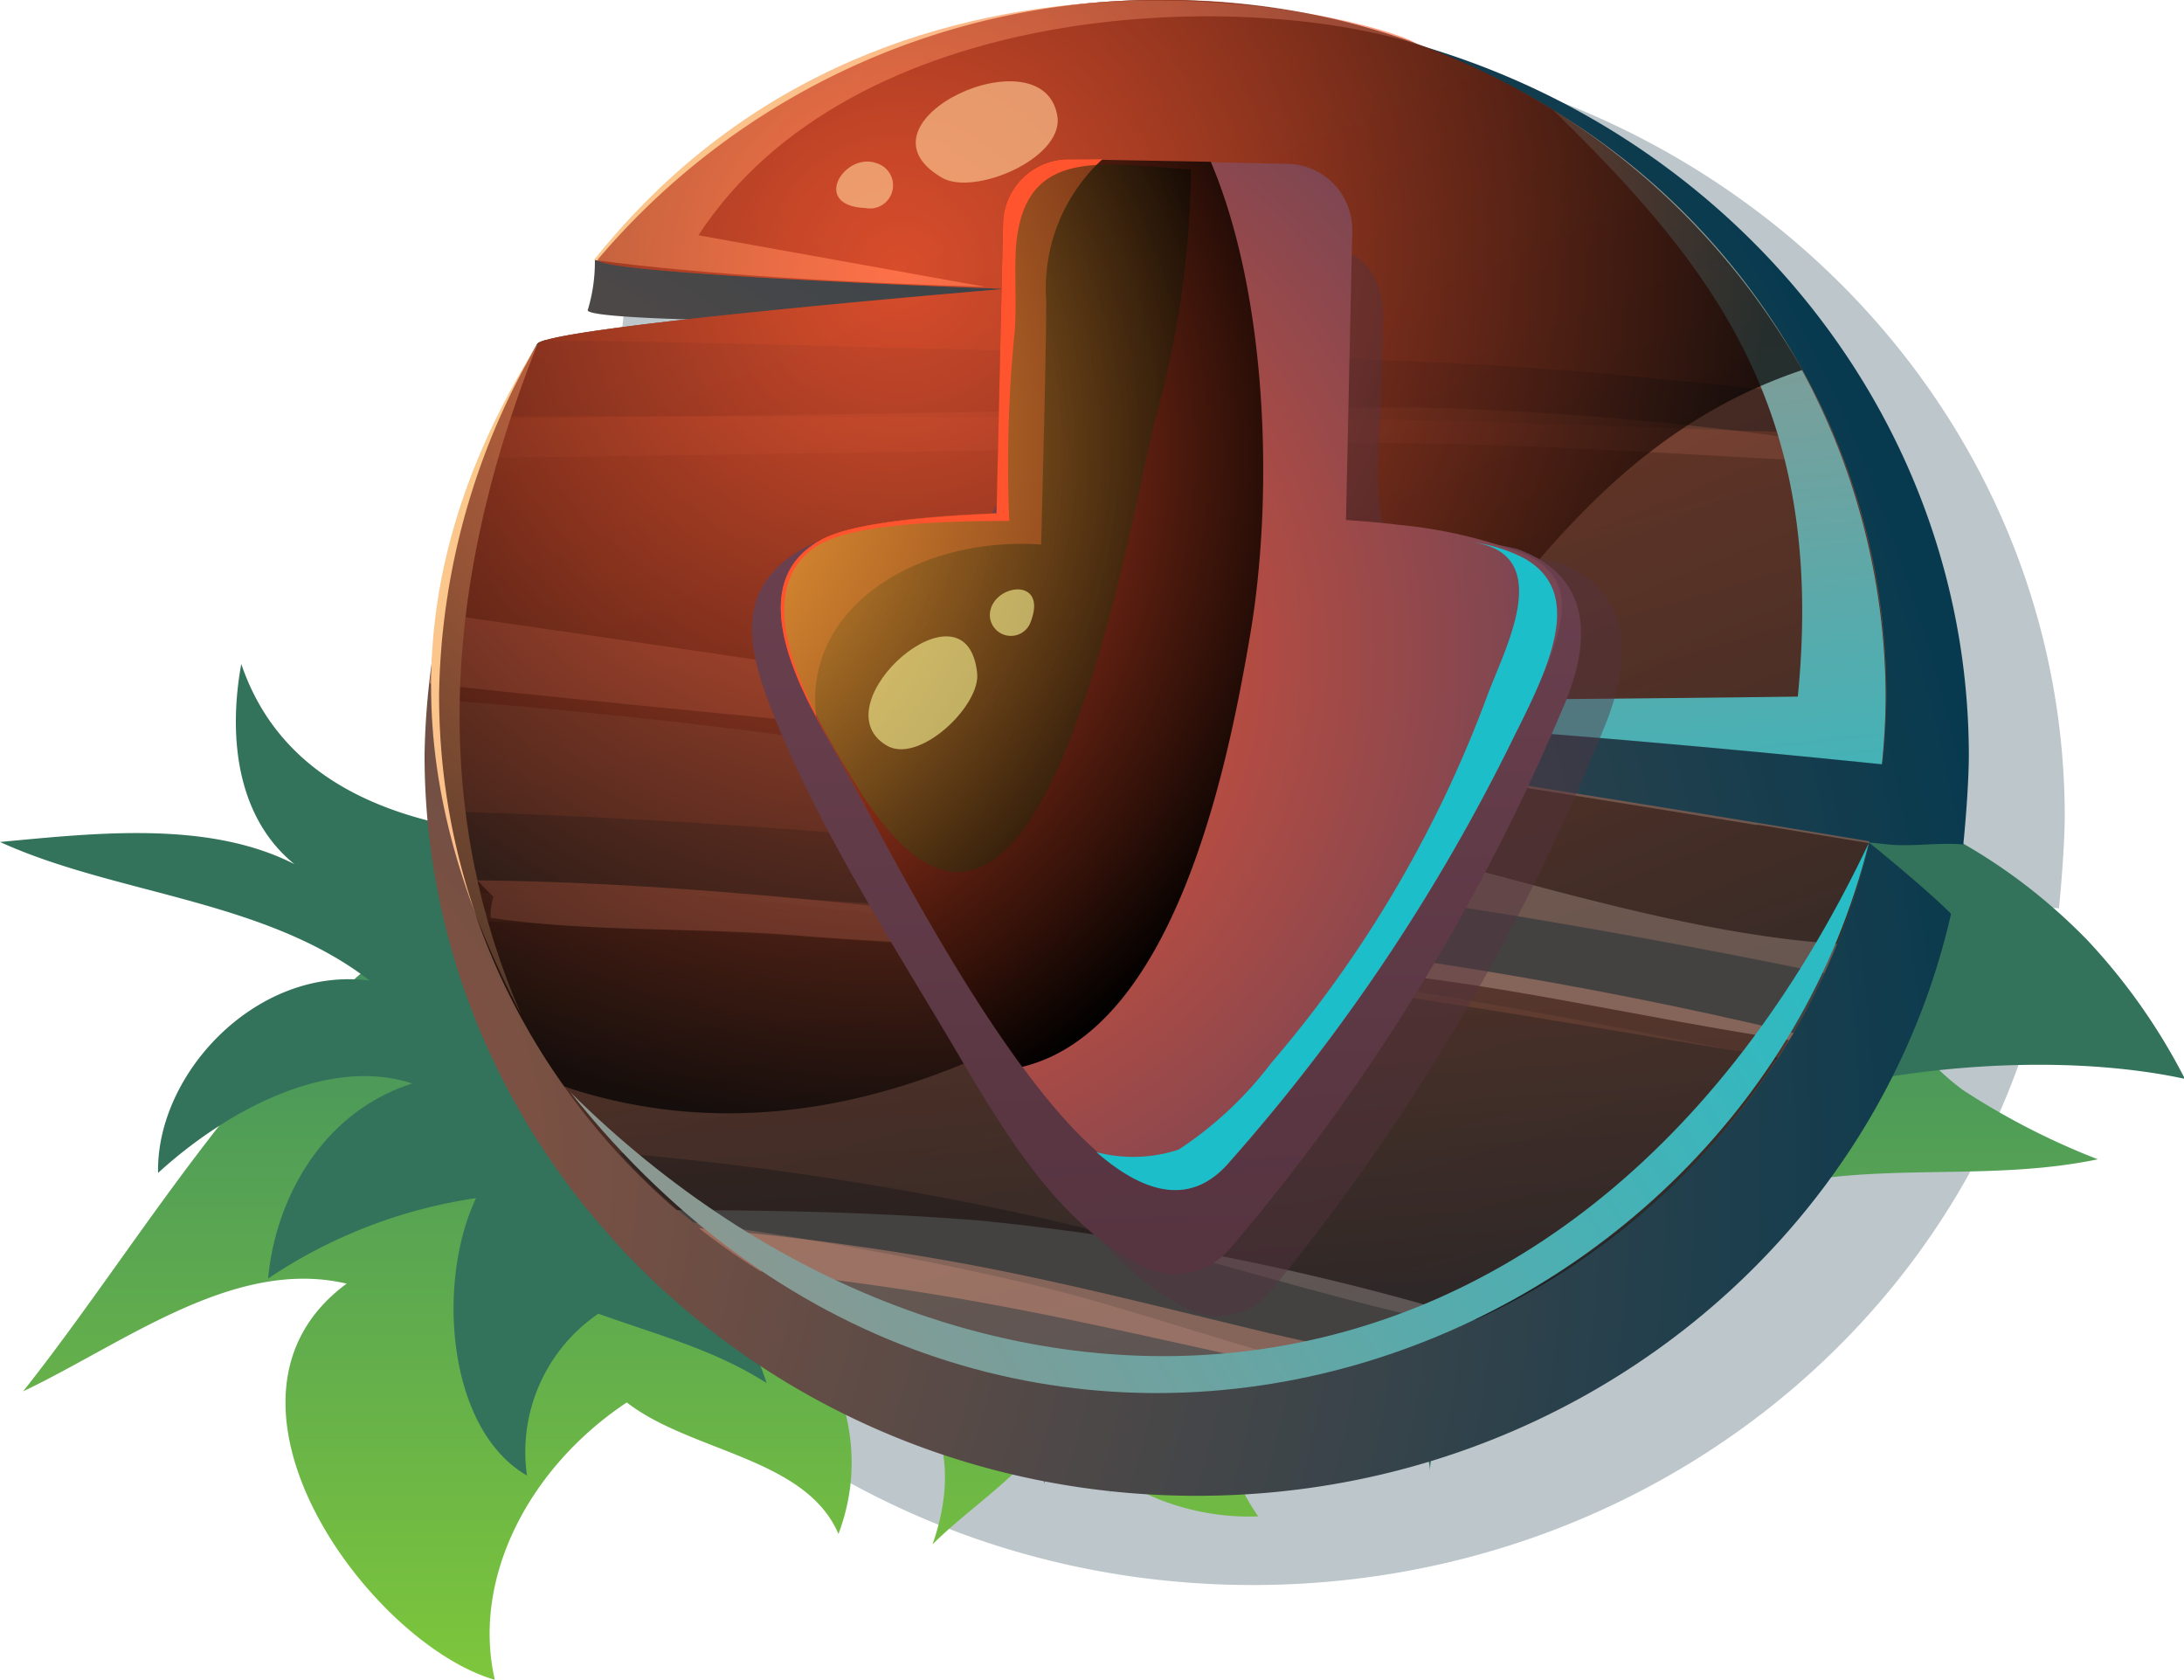 <svg xmlns="http://www.w3.org/2000/svg" xmlns:xlink="http://www.w3.org/1999/xlink" viewBox="0 0 94.5 72.68"><defs><style>.cls-1{isolation:isolate;}.cls-2{fill:#204252;opacity:0.3;}.cls-3{fill:url(#linear-gradient);}.cls-4{fill:#33725b;}.cls-5{fill:url(#radial-gradient);}.cls-6{fill:url(#linear-gradient-2);}.cls-7{fill:#434241;}.cls-8{fill:#ffa488;opacity:0.35;}.cls-10,.cls-16,.cls-21,.cls-22,.cls-23,.cls-9{mix-blend-mode:screen;}.cls-10,.cls-9{opacity:0.54;}.cls-9{fill:url(#linear-gradient-3);}.cls-10{fill:url(#linear-gradient-4);}.cls-11{fill:url(#linear-gradient-5);}.cls-12,.cls-13{fill:#ed8f74;}.cls-12{opacity:0.56;}.cls-13{opacity:0.87;}.cls-14{fill:url(#linear-gradient-6);}.cls-15{fill:url(#linear-gradient-7);}.cls-16,.cls-17{opacity:0.7;}.cls-16{fill:url(#radial-gradient-2);}.cls-17{fill:#fbc08b;}.cls-18{fill:#563440;opacity:0.44;}.cls-19{fill:url(#linear-gradient-8);}.cls-20{fill:url(#radial-gradient-3);}.cls-21{fill:url(#radial-gradient-4);}.cls-22{fill:#ff542d;}.cls-23{opacity:0.59;fill:url(#radial-gradient-5);}.cls-24{fill:#f6f091;opacity:0.63;}.cls-25{fill:#1cbeca;}</style><linearGradient id="linear-gradient" x1="45.88" y1="36.06" x2="45.88" y2="71.92" gradientUnits="userSpaceOnUse"><stop offset="0" stop-color="#398866"/><stop offset="1" stop-color="#7cc53c"/></linearGradient><radialGradient id="radial-gradient" cx="6.12" cy="50.71" r="81.42" gradientUnits="userSpaceOnUse"><stop offset="0" stop-color="#995740"/><stop offset="1" stop-color="#073a4f"/></radialGradient><linearGradient id="linear-gradient-2" x1="38.04" y1="-11.86" x2="75.36" y2="115.87" gradientUnits="userSpaceOnUse"><stop offset="0" stop-color="#995740"/><stop offset="0.13" stop-color="#905743"/><stop offset="0.36" stop-color="#77574b"/><stop offset="0.64" stop-color="#4f5659"/><stop offset="0.96" stop-color="#17566c"/><stop offset="1" stop-color="#10566e"/></linearGradient><linearGradient id="linear-gradient-3" x1="16.99" y1="-53.67" x2="62" y2="55.81" gradientUnits="userSpaceOnUse"><stop offset="0" stop-color="#ff4f24"/><stop offset="0.14" stop-color="#e34620"/><stop offset="0.43" stop-color="#9b3016"/><stop offset="0.85" stop-color="#290d06"/><stop offset="1"/></linearGradient><linearGradient id="linear-gradient-4" x1="43.23" y1="-29.11" x2="50.13" y2="59.15" xlink:href="#linear-gradient-3"/><linearGradient id="linear-gradient-5" x1="59.53" y1="-1.2" x2="65.72" y2="51.38" gradientUnits="userSpaceOnUse"><stop offset="0" stop-color="#b18a7d"/><stop offset="0.3" stop-color="#859a94"/><stop offset="0.97" stop-color="#16c3cf"/><stop offset="1" stop-color="#11c5d2"/></linearGradient><linearGradient id="linear-gradient-6" x1="14.27" y1="70.55" x2="85.84" y2="26.9" xlink:href="#linear-gradient-5"/><linearGradient id="linear-gradient-7" x1="14.1" y1="9.3" x2="47.23" y2="25.5" gradientUnits="userSpaceOnUse"><stop offset="0" stop-color="#f9d78e"/><stop offset="0.54" stop-color="#fcbb8a"/><stop offset="1" stop-color="#ffa087"/></linearGradient><radialGradient id="radial-gradient-2" cx="38.96" cy="11.69" r="37.49" gradientUnits="userSpaceOnUse"><stop offset="0" stop-color="#ff542d"/><stop offset="0.14" stop-color="#e34b28"/><stop offset="0.43" stop-color="#9b331b"/><stop offset="0.85" stop-color="#290e07"/><stop offset="1"/></radialGradient><linearGradient id="linear-gradient-8" x1="51.67" y1="9.91" x2="51.67" y2="53.6" gradientTransform="translate(-1.62 1.18) rotate(-0.92)" gradientUnits="userSpaceOnUse"><stop offset="0" stop-color="#734555"/><stop offset="1" stop-color="#563440"/></linearGradient><radialGradient id="radial-gradient-3" cx="-355.48" cy="210.79" r="31.98" gradientTransform="matrix(0.02, -1, 1, 0.02, -167.16, -331.48)" gradientUnits="userSpaceOnUse"><stop offset="0" stop-color="#ff542d"/><stop offset="1" stop-color="#734555"/></radialGradient><radialGradient id="radial-gradient-4" cx="-159.78" cy="201.49" r="32.21" gradientTransform="matrix(-0.02, 1, 1, 0.02, -177.96, 175.42)" gradientUnits="userSpaceOnUse"><stop offset="0.1" stop-color="#ff542d"/><stop offset="0.22" stop-color="#e34b28"/><stop offset="0.49" stop-color="#9b331b"/><stop offset="0.87" stop-color="#290e07"/><stop offset="1"/></radialGradient><radialGradient id="radial-gradient-5" cx="-160.52" cy="197.53" r="31.76" gradientTransform="matrix(-0.02, 1, 1, 0.02, -177.96, 175.42)" gradientUnits="userSpaceOnUse"><stop offset="0.1" stop-color="#f7e641"/><stop offset="0.23" stop-color="#dbcc3a"/><stop offset="0.5" stop-color="#938927"/><stop offset="0.89" stop-color="#211f09"/><stop offset="1"/></radialGradient></defs><g class="cls-1"><g id="Слой_2" data-name="Слой 2"><g id="Слой_9" data-name="Слой 9"><path class="cls-2" d="M54.28,1.94C43.71,1.94,27,13,27,13a7.54,7.54,0,0,1-.31,2.23c-.6.7,20,.56,20,.56S24.52,17.63,24,18.44a34,34,0,0,0-4.8,16.82c0,18.4,15.69,33.32,35,33.32,16.77,0,30.78-11.2,34.22-26.17-1.13-1.13-3.69-3.17-3.69-3.17S57.6,37.5,45,35.56c13.59.47,26.85,2.28,40.72,3.74,1,.11,2.37-.1,3.37,0,.11-1.11.25-2.9.25-4C89.31,16.86,73.63,1.94,54.28,1.94Z"/><path class="cls-3" d="M56.39,62.27c2-2.47,4.48-5.81,7.15-7.55,3.74-2.43,6.37,1.13,10.41.75-5.17-1.75,3-4.24,4.66-4.46,4.1-.55,8.06,0,12.16-.85a31.49,31.49,0,0,1-5.84-3c-2.34-1.72-3.88-4.53-6.07-6.45C74,36.44,67.2,32.46,60.6,31.91c-11.07-1-27.85,1.3-38.41,6C12.53,42.1,7.05,52.57,1,60.2c4.41-2.1,9.14-5.8,14-4.66-6.79,5,1,15.58,6.41,17.14-1-4.35,1.43-9.15,5.71-12,2.77,2.15,7.74,2.38,9.16,5.69,1.16-3.09.41-5.89-1-8.55,4.69,1.14,6.65,4.5,5.07,9,1.89-1.88,4.48-3.33,5.56-5.83,1.23,3.07,5.06,4.76,8.53,4.62-2.29-3.32-1.53-6.26.51-9.91.31,1.05,1.26,1.91,1.49,3.07A6.84,6.84,0,0,0,59.83,56C58.66,58,57.88,60.43,56.39,62.27Z"/><path class="cls-4" d="M48,64.68a59.79,59.79,0,0,0,2-8.27c.43-1.82-.07-2.72,2-2.84,1.79-.1,4.7,2.92,5.75,4.08s4.24,4.64,4.11,6A18.64,18.64,0,0,1,65,55.2c5.45-8,20.81-10.41,29.54-8.52a26.27,26.27,0,0,0-4.22-6C79.34,29.41,63,33.11,49.26,33.9c-11.14.64-34.53,7.44-38.82-5.17-.58,3.18-.18,6.65,2.3,8.66C9,35.48,4.11,36.05,0,36.43c5,2.28,11.45,2.48,16,6-4.86-.65-9.25,4-9.16,8.32,2.91-2.66,7.32-5.08,11-3.87C14,48.1,11.93,51.79,11.6,55.32a21.76,21.76,0,0,1,9-3.48c-1.72,3.61-1.27,10,2.2,12a7.25,7.25,0,0,1,3.09-7c2.59.93,5,1.55,7.28,3a10.59,10.59,0,0,0-2.34-4,5.34,5.34,0,0,0,1.56,1.09c-.28-.56-.39-1.27-.66-1.84C38,56.54,43.63,56.92,45.19,64.2c.28-3.48-.28-7-.3-10.45C48.67,56.69,49.8,60,48,64.68ZM56.5,50.82c.13,0,.25.12.38.18a5.67,5.67,0,0,0-.69.52C56.3,51.29,56.41,51.06,56.5,50.82Z"/><path class="cls-5" d="M51.74.59c-10.07,0-26,10.66-26,10.66a7.2,7.2,0,0,1-.3,2.14c-.57.68,19.1.54,19.1.54s-21.14,1.76-21.6,2.55a32.94,32.94,0,0,0-4.57,16.18c0,17.7,15,32.06,33.41,32.06,16,0,29.36-10.78,32.64-25.18-1.07-1.09-3.52-3.06-3.52-3.06s-25.95-1.67-38-3.53c13,.44,25.6,2.19,38.83,3.59,1,.1,2.26-.1,3.22,0,.11-1.06.24-2.79.24-3.88C85.16,15,70.2.59,51.74.59Z"/><path class="cls-6" d="M50.28,0a31.76,31.76,0,0,0-24.4,11.21c-.53.64,17.61,1.29,17.61,1.29s-19.8,1.64-20.23,2.38A30.86,30.86,0,0,0,19,30c0,16.59,14,30,31.31,30,15,0,27.5-10.1,30.58-23.6-12.8-2.13-26.6-4.27-38.89-6.17q19.52.68,39.46,2.76c.1-1,.16-2,.16-3C81.59,13.45,67.57,0,50.28,0Z"/><path class="cls-7" d="M78.94,42.11a348.8,348.8,0,0,0-59.51-7,29.09,29.09,0,0,0,.84,3.49A350.08,350.08,0,0,1,76.9,45.85,28.75,28.75,0,0,0,78.94,42.11Z"/><path class="cls-7" d="M63.24,57.39c-6.56-1.36-13-3.62-19.59-5A140,140,0,0,0,26.8,49.89a30.43,30.43,0,0,0,3.19,3c4.91.65,9.81,1.55,14.67,2.69,4.18,1,8.5,2.57,12.82,3.67A32.07,32.07,0,0,0,63.24,57.39Z"/><path class="cls-7" d="M51.75,18.06c8,0,16,.29,24,.59,1.06,0,2.28.12,3.56.18-.25-.59-.51-1.18-.8-1.75-2.62-.27-5.24-.55-7.87-.8-8.62-.85-17.19-.85-25.78-1.08-7.09-.18-14.18-.38-21.28-.48-.19.06-.31.11-.34.16A31.61,31.61,0,0,0,21.68,18C31.71,18,41.75,18.09,51.75,18.06Z"/><path class="cls-8" d="M59.66,58.71c-1.54-.32-3.09-.65-4.62-1-4.49-1.07-8.94-2.23-13.46-3.06-3.78-.69-7.55-1.18-11.34-1.51A31,31,0,0,0,32.89,55c2.29.25,4.59.54,6.87.9,5.75.89,11.41,2.3,17.11,3.5C57.81,59.21,58.75,59,59.66,58.71Z"/><path class="cls-8" d="M61.16,17.63c-10.29,0-20.51.25-30.58.37l-9,.1q-.36.84-.69,1.71l4.79-.06q15.61-.2,31.17-.55c7.33-.18,15.3.45,22.92.81-.1-.26-.2-.52-.31-.77A140.62,140.62,0,0,0,61.16,17.63Z"/><path class="cls-8" d="M77.61,44.7c-18.9-4.55-38.47-5.8-57.44-6.44.16.54.33,1.07.52,1.6,9.41.29,18.82.94,28.23,1.8s18.7,2.59,28,4.11Z"/><path class="cls-9" d="M50.28,0a31.76,31.76,0,0,0-24.4,11.21c-.53.64,17.61,1.29,17.61,1.29s-19.8,1.64-20.23,2.38A30.86,30.86,0,0,0,19,30c0,.09,0,.19,0,.28a259.89,259.89,0,0,1,40.26,6.17C65.7,38,72.84,40.4,79.49,40.84a28.3,28.3,0,0,0,1.37-4.36h0l-4.76-.79-.14,0c-6.42-1.05-13-2.1-19.47-3.1l-.33-.06-4.52-.7-.51-.08L46.68,31l-.19,0L42,30.31l5.13.2,2.08.1,3,.15,2.7.15,2.37.14,3.08.2,1.94.13,3.4.26,1.58.12,3.72.31,1.18.1,4.06.38.72.07c1.5.14,3,.29,4.49.45.1-1,.16-2,.16-3C81.59,13.45,67.57,0,50.28,0Z"/><path class="cls-10" d="M59.52,42.08c-13.18-1.3-26.28-3.54-39.42-4a29.8,29.8,0,0,0,9.18,14.28c4.36,0,8.73.1,13.11.45A112,112,0,0,1,63.87,57.1,31,31,0,0,0,77.4,45C71.43,44.11,65.27,42.64,59.52,42.08Z"/><path class="cls-11" d="M44.64,30.18c2,.09,4,.28,6,.5C60.78,31.19,71,32,81.43,33.07c.1-1,.16-2,.16-3A29.72,29.72,0,0,0,67.23,4.79C74.31,11.7,79,17.89,77.79,30.14,71.11,30.23,50.44,30.44,44.64,30.18Z"/><path class="cls-12" d="M19,26.54c.3.07,38.7,5.47,42.17,6.85-2.73.23-42.58-3.71-42.58-3.83Z"/><path class="cls-13" d="M20.64,38.09c10.47.12,21.07,1.5,31.06,2.85,2.77.37,5.23,1.08,7.91,1.68C51.35,41,42.77,41.15,34.42,40.47c-4.32-.35-9-.13-13.19-.76a2.78,2.78,0,0,1,.12-.91Z"/><path class="cls-14" d="M80.86,36.48c-5.7,23-37.44,34.33-56.18,10.78C41.57,64,67.86,63.88,80.86,36.48Z"/><path class="cls-15" d="M42.63,12.41c-5.8-.18-12.05-.51-16.93-1.16C39.07-5.53,61,1.3,61.27,1.9,53.54-.5,36.87,0,30.22,10.18ZM23.26,14.88c-6.68,10.69-5.36,20.13-.72,29C19,35.68,18.77,26.16,23.26,14.88Z"/><path class="cls-16" d="M50.28,0a31.76,31.76,0,0,0-24.4,11.21c-.53.64,17.61,1.29,17.61,1.29s-19.8,1.64-20.23,2.38A30.86,30.86,0,0,0,19,30,29.05,29.05,0,0,0,24.41,47l.33.12c13,4.12,25.67-4.57,34.51-14.08L42,30.31q9.36.33,18.83,1c1.2-1.37,2.32-2.75,3.35-4.09,4.07-5.35,8-9.26,13.8-11.21A31.48,31.48,0,0,0,50.28,0Z"/><path class="cls-17" d="M37.44,9a1,1,0,0,0,.48-1.94C36.55,6.56,35.06,8.9,37.44,9Z"/><path class="cls-17" d="M40.76,7.69c1.38.8,5.2-.81,5-2.61C45.24,1.3,36.58,5.26,40.76,7.69Z"/><path class="cls-18" d="M45.2,13.44c0,2-.08,4-.11,6a8.84,8.84,0,0,1-.17,2.67c-.41,1.19-1,1.12-2.29,1.2-2.13.15-4.35-.22-6.27,1-3.08,1.93-2.09,5-.91,7.91,1.9,4.78,4.8,9.54,7.36,14,2,3.51,4.5,8.23,8.14,10.18a3,3,0,0,0,4.12-.65A93.25,93.25,0,0,0,69.33,31.68c1.25-2.94,1.5-6.07-1.93-7.35a18.79,18.79,0,0,0-4-.54c-.72-.1-2.86,0-3.29-.58-.78-1-.39-4.48-.36-5.68s.08-2.56.1-3.81c0-1.64-.79-2.9-2.37-2.94l-9.42-.24A2.89,2.89,0,0,0,45.2,13.44Z"/><path class="cls-19" d="M43.46,13.33l-.12,5.81a8.42,8.42,0,0,1-.17,2.56c-.42,1.15-1,1.08-2.29,1.17-2.14.14-4.36-.21-6.28.95-3.09,1.86-2.1,4.76-.93,7.6C35.57,36,38.45,40.57,41,44.84c2,3.37,4.48,7.89,8.12,9.76A3.11,3.11,0,0,0,53.24,54,89.24,89.24,0,0,0,67.55,30.81C68.81,28,69.07,25,65.64,23.75a18.83,18.83,0,0,0-4-.5c-.72-.1-2.86,0-3.29-.55-.78-1-.38-4.31-.35-5.46s.08-2.46.11-3.67c0-1.57-.79-2.78-2.36-2.81l-9.42-.21A2.84,2.84,0,0,0,43.46,13.33Z"/><path class="cls-20" d="M43.4,9.67l-.28,12.54c-3.45.13-6.39.47-7.61,1.16-2.12,1.17-2.55,3.63.24,8.45,3,5.06,12.09,24.59,17.43,18.49A82.4,82.4,0,0,0,65.53,31.83c2.34-4.64,2.91-6.66.49-7.83a20.4,20.4,0,0,0-5.59-1.3c-.41-.06-1.18-.13-2.19-.2L58.51,10a2.85,2.85,0,0,0-2.78-2.91l-9.42-.2A2.84,2.84,0,0,0,43.4,9.67Z"/><path class="cls-21" d="M54.08,27.55c-.93,5.43-3.2,17-9.85,18.61-3.58-4.84-6.91-11.64-8.48-14.34C33,27,33.39,24.54,35.51,23.37c1.22-.69,4.16-1,7.61-1.16L43.4,9.67a2.84,2.84,0,0,1,2.91-2.78L52.39,7C54.89,12.89,55.11,21.6,54.08,27.55Z"/><path class="cls-22" d="M35.51,23.37c1.22-.69,4.16-1,7.61-1.16L43.4,9.67a2.84,2.84,0,0,1,2.91-2.78l1.39,0A7.58,7.58,0,0,0,45.27,13c0,1.7-.08,5.06-.22,10.56C39.7,23.2,34.73,26.3,35.32,31,33,26.74,33.51,24.48,35.51,23.37Z"/><path class="cls-23" d="M43.89,14.48a58.79,58.79,0,0,0-.22,8.06c-2.49,0-6.9.08-8.41,1.14-3.18,2.22.17,7.59,1.71,10.16,7.83,13,11.73-10.33,13-15.64A41.39,41.39,0,0,0,51.53,7.33c-3.9-.25-7.23-1-7.57,3.37C43.89,11.66,44,13.51,43.89,14.48Z"/><path class="cls-24" d="M42.28,29.12c.16,1.43-2.56,4-3.94,3.12C35.42,30.46,41.82,24.81,42.28,29.12Z"/><path class="cls-24" d="M44.6,26.9a.91.91,0,0,1-1.77-.32C42.9,25.27,45.36,24.91,44.6,26.9Z"/><path class="cls-25" d="M65.94,24.15a6.86,6.86,0,0,0-2.38-.71c3.92.43,1.47,4.76.75,6.78A52.27,52.27,0,0,1,55,46a16.11,16.11,0,0,1-4,3.74,6.29,6.29,0,0,1-3.56.11c2.07,1.8,4.07,2.35,5.71.48A82.4,82.4,0,0,0,65.53,31.83C67.13,28.66,68.53,25.6,65.94,24.15Z"/></g></g></g></svg>